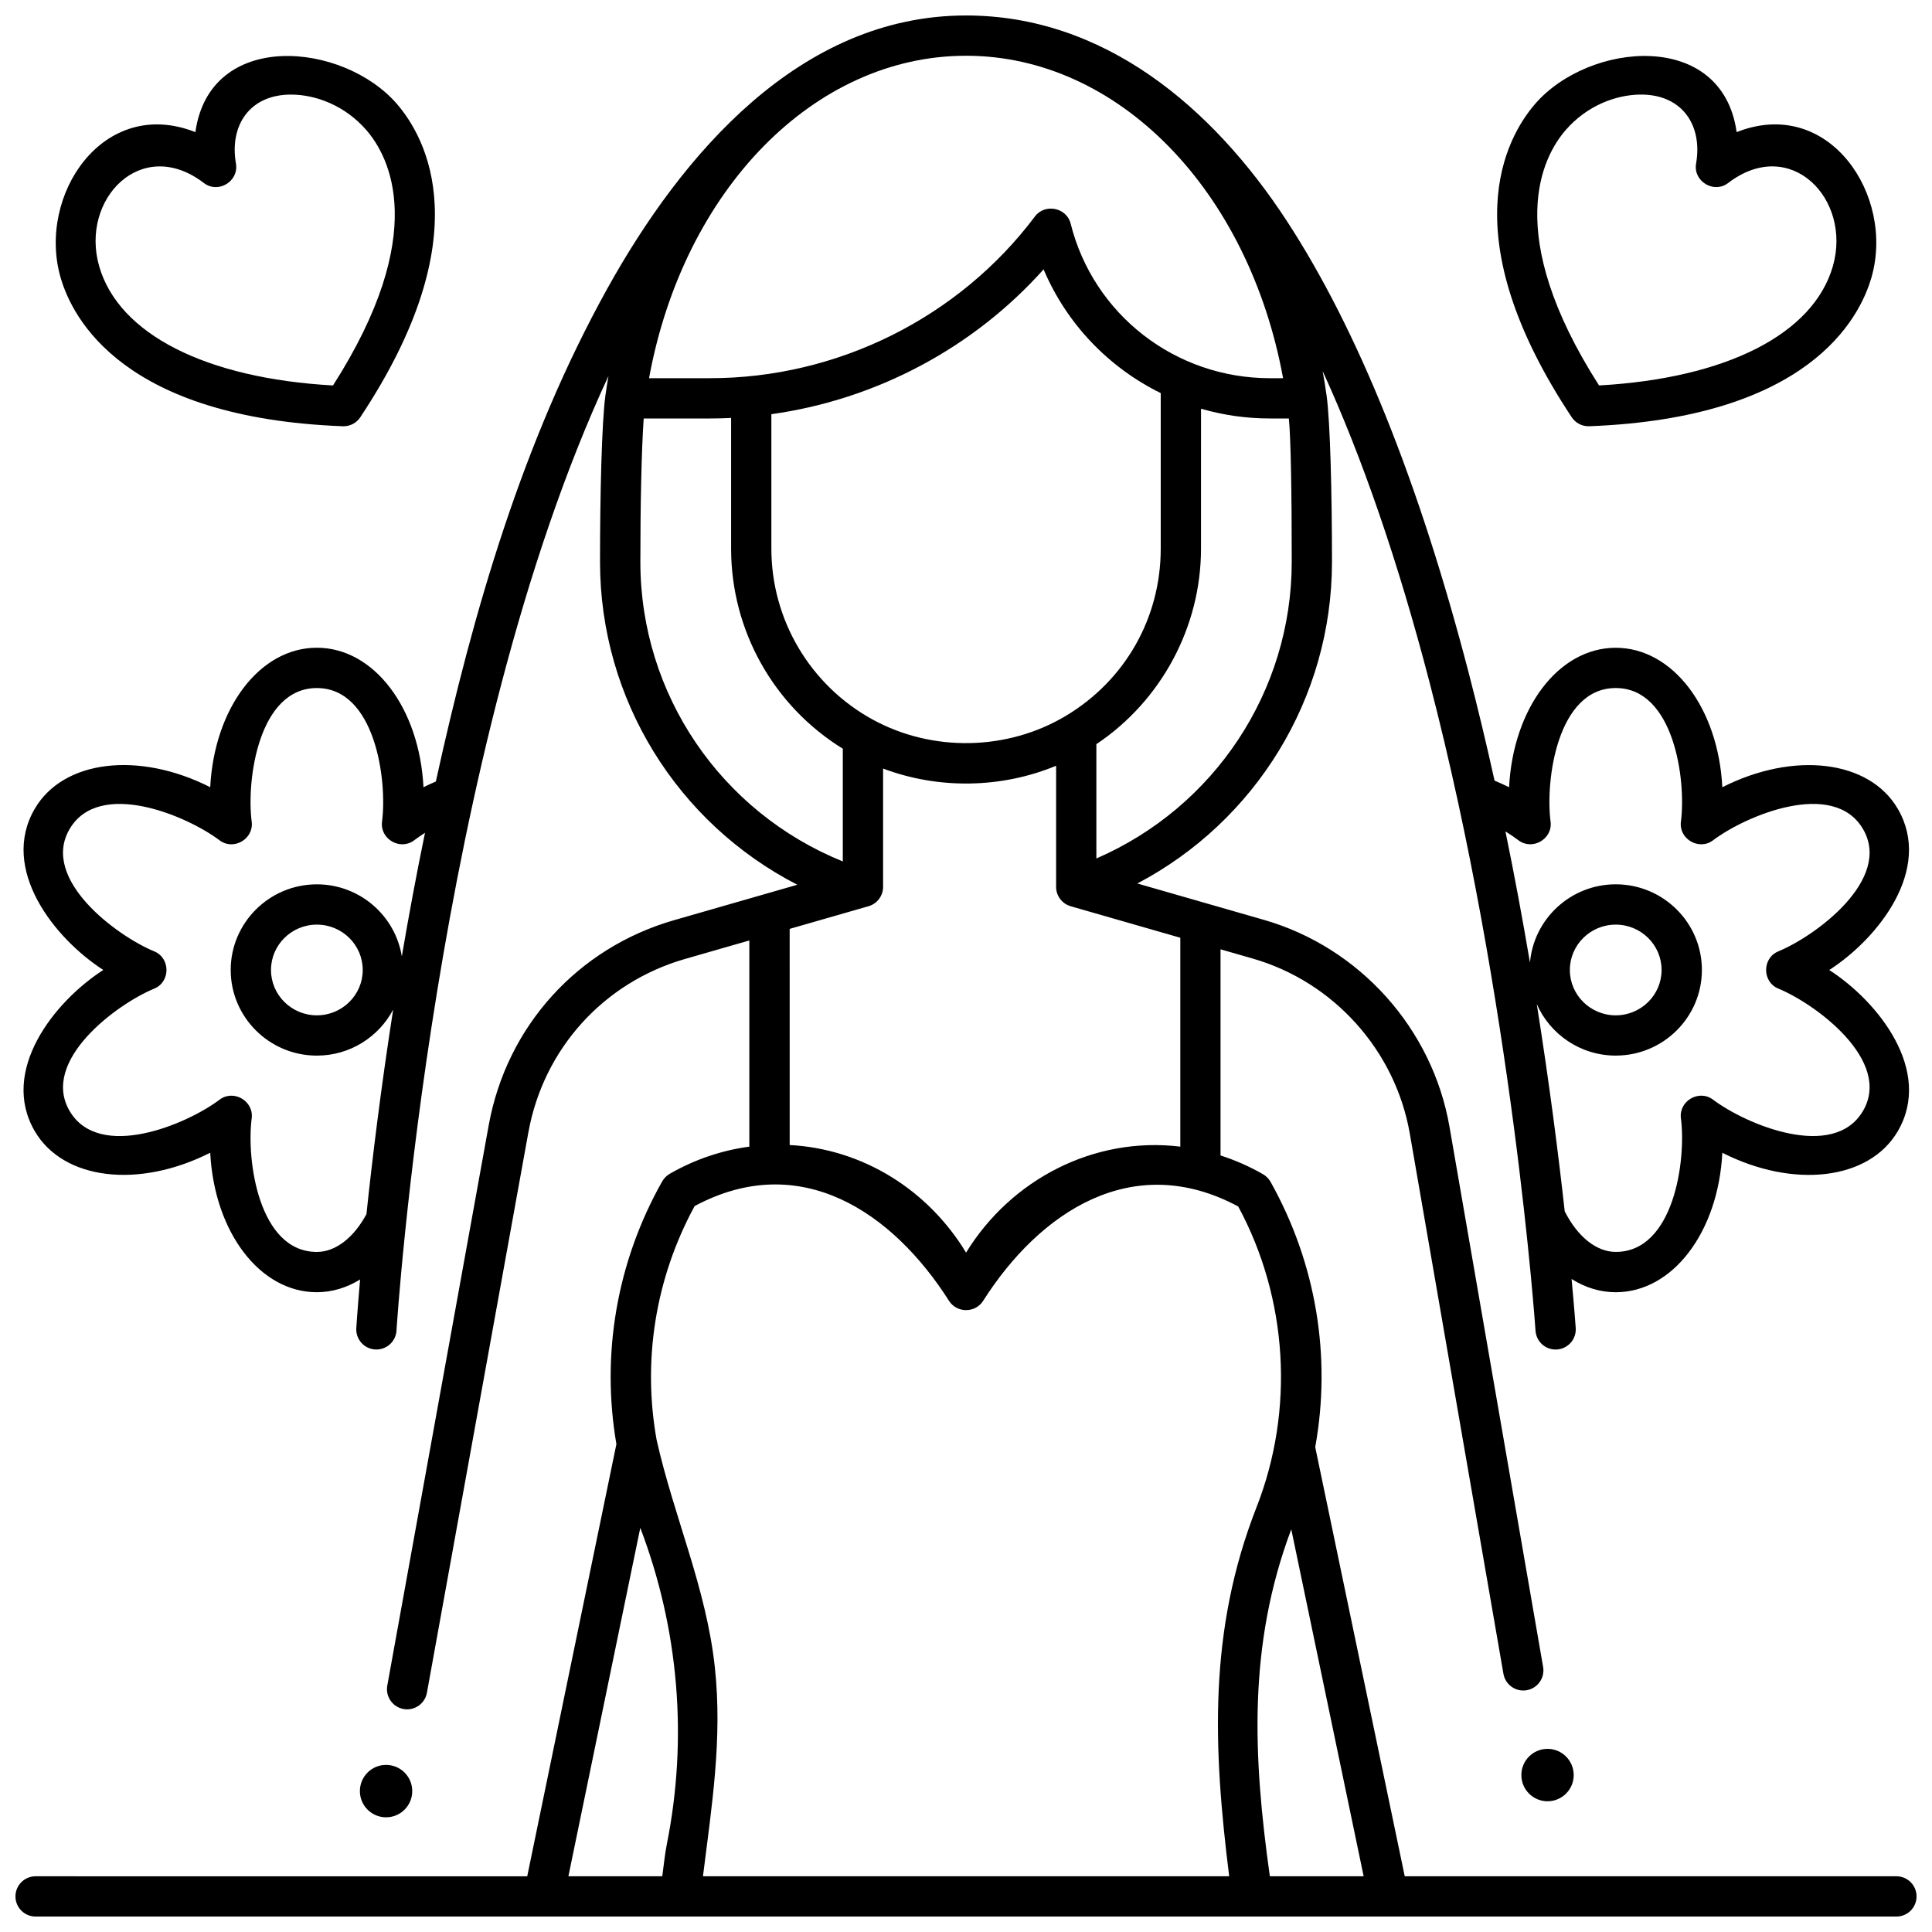 <?xml version="1.0" encoding="UTF-8"?>
<!-- Uploaded to: SVG Repo, www.svgrepo.com, Generator: SVG Repo Mixer Tools -->
<svg width="800px" height="800px" version="1.1" viewBox="144 144 512 512" xmlns="http://www.w3.org/2000/svg">
 <defs>
  <clipPath id="a">
   <path d="m148.09 148.09h503.81v503.81h-503.81z"/>
  </clipPath>
 </defs>
 <g clip-path="url(#a)">
  <path d="m646.57 641.23h-130.3l-23.723-113.73c4.324-23.887 0.293-48.652-11.836-70.297-0.469-0.84-1.16-1.539-1.992-2.019-3.641-2.098-7.418-3.738-11.266-4.977v-54.633l8.531 2.453c21.473 6.172 37.812 24.383 41.629 46.398l24.812 143.15c0.504 2.906 3.273 4.848 6.168 4.348 2.906-0.504 4.852-3.266 4.348-6.172l-24.812-143.15c-4.512-26.016-23.82-47.543-49.199-54.836l-33.52-9.633c31.352-16.504 51.559-49.086 51.578-85.184 0.008-17.809-0.469-37.211-1.426-44.117-0.305-2.188-0.656-4.352-1.047-6.492 10.539 23.004 20.012 50.547 28.297 82.359 22.07 84.711 28.059 171.09 28.117 171.96 0.191 2.82 2.535 4.981 5.32 4.981 0.121 0 0.242-0.004 0.363-0.012 2.941-0.199 5.164-2.742 4.969-5.684-0.012-0.199-0.34-4.887-1.094-13 3.609 2.281 7.582 3.512 11.691 3.512 15.156 0 27.18-16 28.258-36.961 18.879 9.574 38.91 7.269 46.496-5.711 9.363-16.023-5.172-34.352-18.16-42.723 12.969-8.355 27.508-26.719 18.16-42.723-7.586-12.984-27.621-15.281-46.496-5.711-1.074-20.961-13.102-36.961-28.258-36.961s-27.184 16.004-28.258 36.965c-1.262-0.637-2.551-1.211-3.848-1.754-2.106-9.516-4.398-19.137-6.898-28.738-13.172-50.594-29.379-90.836-48.172-119.61-19.801-30.312-48.555-54.43-85-54.43-44.074 0-75.359 36.906-95.055 72.375-22.395 40.328-35.586 85.637-45.445 130.64-1.105 0.469-2.203 0.961-3.277 1.504-1.074-20.961-13.098-36.965-28.258-36.965-15.156 0-27.18 16-28.258 36.961-18.875-9.57-38.91-7.273-46.496 5.711-9.352 16.004 5.191 34.367 18.16 42.723-12.988 8.367-27.523 26.695-18.16 42.723 7.586 12.984 27.617 15.285 46.496 5.711 1.074 20.965 13.098 36.969 28.254 36.969 4.023 0 7.914-1.188 11.465-3.379-0.707 8.082-0.996 12.734-1.008 12.902-0.18 2.941 2.062 5.473 5.004 5.648 0.109 0.008 0.219 0.008 0.328 0.008 2.801 0 5.148-2.184 5.32-5.016 0.117-1.91 9.879-153.44 56.176-252.97-0.297 1.715-0.57 3.441-0.812 5.184-0.957 6.906-1.434 26.309-1.426 44.117 0.02 36.469 20.512 69.156 52.281 85.523l-32.668 9.391c-25.555 7.344-44.371 28.16-49.109 54.324l-26.883 148.52c-0.523 2.898 1.402 5.676 4.301 6.203 0.32 0.059 0.641 0.086 0.957 0.086 2.531 0 4.777-1.809 5.246-4.387l26.887-148.52c4.008-22.141 19.93-39.75 41.551-45.965l17.004-4.887v54.637c-7.231 0.973-14.395 3.344-21.109 7.207-0.832 0.477-1.555 1.234-2.023 2.07-12.051 21.395-16.168 45.863-12.094 69.559l-23.633 114.53-130.29-0.004c-2.949 0-5.336 2.391-5.336 5.336s2.391 5.336 5.336 5.336h493.14c2.949 0 5.336-2.391 5.336-5.336s-2.387-5.336-5.336-5.336zm-100.16-274.54c3.703 2.793 9.109-0.355 8.508-4.953-1.438-10.965 1.816-35.402 17.27-35.402 15.457 0 18.703 24.453 17.27 35.402-0.602 4.598 4.801 7.75 8.504 4.957 8.773-6.613 31.965-16.32 39.762-2.977 7.773 13.305-12.492 28.297-22.449 32.402-4.316 1.781-4.316 8.086 0 9.867 9.965 4.106 30.215 19.109 22.449 32.402-7.801 13.355-30.996 3.633-39.762-2.973-3.703-2.793-9.105 0.355-8.504 4.953 1.438 10.965-1.816 35.402-17.27 35.402-5.102 0-10.113-4.012-13.523-10.758-1.621-14.648-4.016-33.609-7.406-54.926 3.523 8.027 11.574 13.656 20.93 13.656 12.59 0 22.832-10.18 22.832-22.695s-10.242-22.695-22.832-22.695c-11.934 0-21.742 9.152-22.73 20.762-1.891-11.16-4.047-22.84-6.5-34.781 1.18 0.746 2.348 1.52 3.453 2.356zm13.617 34.363c0-6.629 5.453-12.02 12.156-12.02s12.156 5.391 12.156 12.02c0 6.629-5.453 12.02-12.156 12.02s-12.156-5.391-12.156-12.02zm-309.54-3.602c-1.746-10.805-11.164-19.094-22.516-19.094-12.59 0-22.832 10.18-22.832 22.695s10.242 22.695 22.832 22.695c8.773 0 16.398-4.953 20.219-12.188-3.281 21.062-5.559 39.777-7.078 54.203-3.394 6.297-8.227 10.012-13.141 10.012-15.453 0-18.703-24.438-17.27-35.402 0.602-4.598-4.801-7.75-8.504-4.953-8.766 6.609-31.961 16.328-39.762 2.973-7.766-13.293 12.488-28.297 22.449-32.402 4.316-1.781 4.316-8.086 0-9.867-9.957-4.106-30.223-19.098-22.449-32.402 7.797-13.348 30.988-3.641 39.762 2.977 3.703 2.793 9.105-0.355 8.504-4.957-1.434-10.949 1.812-35.402 17.27-35.402 15.453 0 18.703 24.438 17.27 35.402-0.602 4.602 4.801 7.746 8.508 4.953 0.926-0.699 1.895-1.359 2.879-1.996-2.312 11.215-4.348 22.203-6.141 32.754zm-10.359 3.602c0 6.629-5.453 12.02-12.156 12.02-6.703 0-12.156-5.391-12.156-12.02 0-6.629 5.453-12.02 12.156-12.02 6.703 0 12.156 5.391 12.156 12.02zm245.43-146.15c0.52 4.949 0.777 20.227 0.766 38.043-0.02 34.297-20.555 65.02-51.777 78.559v-30.293c17.176-11.488 27.73-31.055 27.73-51.797l0.004-37.102c5.82 1.684 11.949 2.586 18.258 2.586h5.019zm-59.086 78.801c-15.484 9.273-35.383 9.66-51.219 0.977-16.551-9.074-26.832-26.422-26.832-45.27v-35.645c27.73-3.867 53.484-17.504 72.141-38.383 6.125 14.477 17.258 26.008 31.043 32.793v41.23c0 18.316-9.395 34.875-25.133 44.297zm-26.457-174.93c40.289 0 74.879 35.582 84.016 85.453h-3.492c-25.055 0-46.77-16.848-52.809-40.973-1.07-4.273-6.836-5.387-9.445-1.91-20.164 26.852-52.348 42.879-86.09 42.879h-16.191c9.129-49.871 43.723-85.449 84.012-85.449zm-86.312 134.17c-0.008-14.586 0.289-29.566 0.883-38.043h17.605c1.855 0 3.711-0.051 5.559-0.141v34.648c0 21.676 11.266 41.695 29.602 53.008v29.875c-32.305-13.094-53.633-44.262-53.648-79.348zm39.566 97.219 20.895-6.004c2.289-0.656 3.863-2.75 3.863-5.129v-31.355c14.691 5.535 31.348 5.277 45.852-0.742v32.102c0 2.379 1.578 4.473 3.863 5.129l29.051 8.348v55.359c-22.836-2.769-44.855 8.656-56.777 28.086-10.012-16.551-27.301-27.488-46.746-28.512zm-32.555 242.59c-0.555 2.785-0.809 5.668-1.207 8.477h-24.875l19.051-92.332c10.203 26.781 12.648 55.738 7.031 83.855zm149.03 8.473h-139.45c2.332-18.645 5.184-36.457 3.148-55.363-2.269-21.074-10.836-39.84-15.43-60.266-3.781-21.035-0.352-42.809 10.07-61.977 28.02-15.023 52.508 1.656 67.434 25.141 2.062 3.242 6.945 3.242 9.008 0 14.957-23.527 39.602-40.055 67.613-25.035 13.176 24.383 14.965 53.914 4.856 79.707-12.809 32.684-11.508 63.77-7.246 97.793zm10.777 0c-4.453-31.715-5.859-61.285 5.68-91.941l19.18 91.941z"/>
 </g>
 <path d="m561.05 614.41c0 3.836-3.106 6.945-6.938 6.945-3.832 0-6.938-3.109-6.938-6.945 0-3.836 3.106-6.945 6.938-6.945 3.832 0 6.938 3.109 6.938 6.945"/>
 <path d="m253.25 618.66c0 3.836-3.106 6.945-6.938 6.945-3.832 0-6.938-3.109-6.938-6.945s3.106-6.945 6.938-6.945c3.832 0 6.938 3.109 6.938 6.945"/>
 <path d="m564.96 256.96c-1.777 0-3.445-0.891-4.434-2.383-31.93-48.133-17.426-74.102-9.707-83.035 14.203-16.441 49.57-19.852 53.41 7.469 24.426-9.641 41.992 16.742 35.73 38.504-3.199 11.125-16.891 37.234-74.793 39.445h-0.207zm13.945-87.898c-6.652 0-14.395 2.941-20.031 9.465-6 6.945-16.902 27.27 8.887 67.621 33.723-1.891 56.789-13.598 61.965-31.59 5.109-17.77-11.211-34.734-27.762-22.051-3.773 2.894-9.301-0.465-8.484-5.152 1.773-10.246-3.746-18.293-14.574-18.293z"/>
 <path d="m234.84 256.96c-57.902-2.211-71.594-28.32-74.793-39.445-6.258-21.762 11.309-48.145 35.73-38.5 3.84-27.32 39.203-23.91 53.41-7.469 7.719 8.934 22.223 34.906-9.707 83.035-0.988 1.492-2.656 2.383-4.434 2.383-0.07 0-0.141 0-0.207-0.004zm-28.312-69.602c0.816 4.691-4.711 8.047-8.484 5.152-16.551-12.684-32.871 4.277-27.762 22.051 5.176 17.992 28.242 29.703 61.965 31.59 25.789-40.352 14.887-60.676 8.887-67.621-5.637-6.523-13.379-9.465-20.031-9.465-10.832 0-16.352 8.047-14.574 18.293z"/>
</svg>